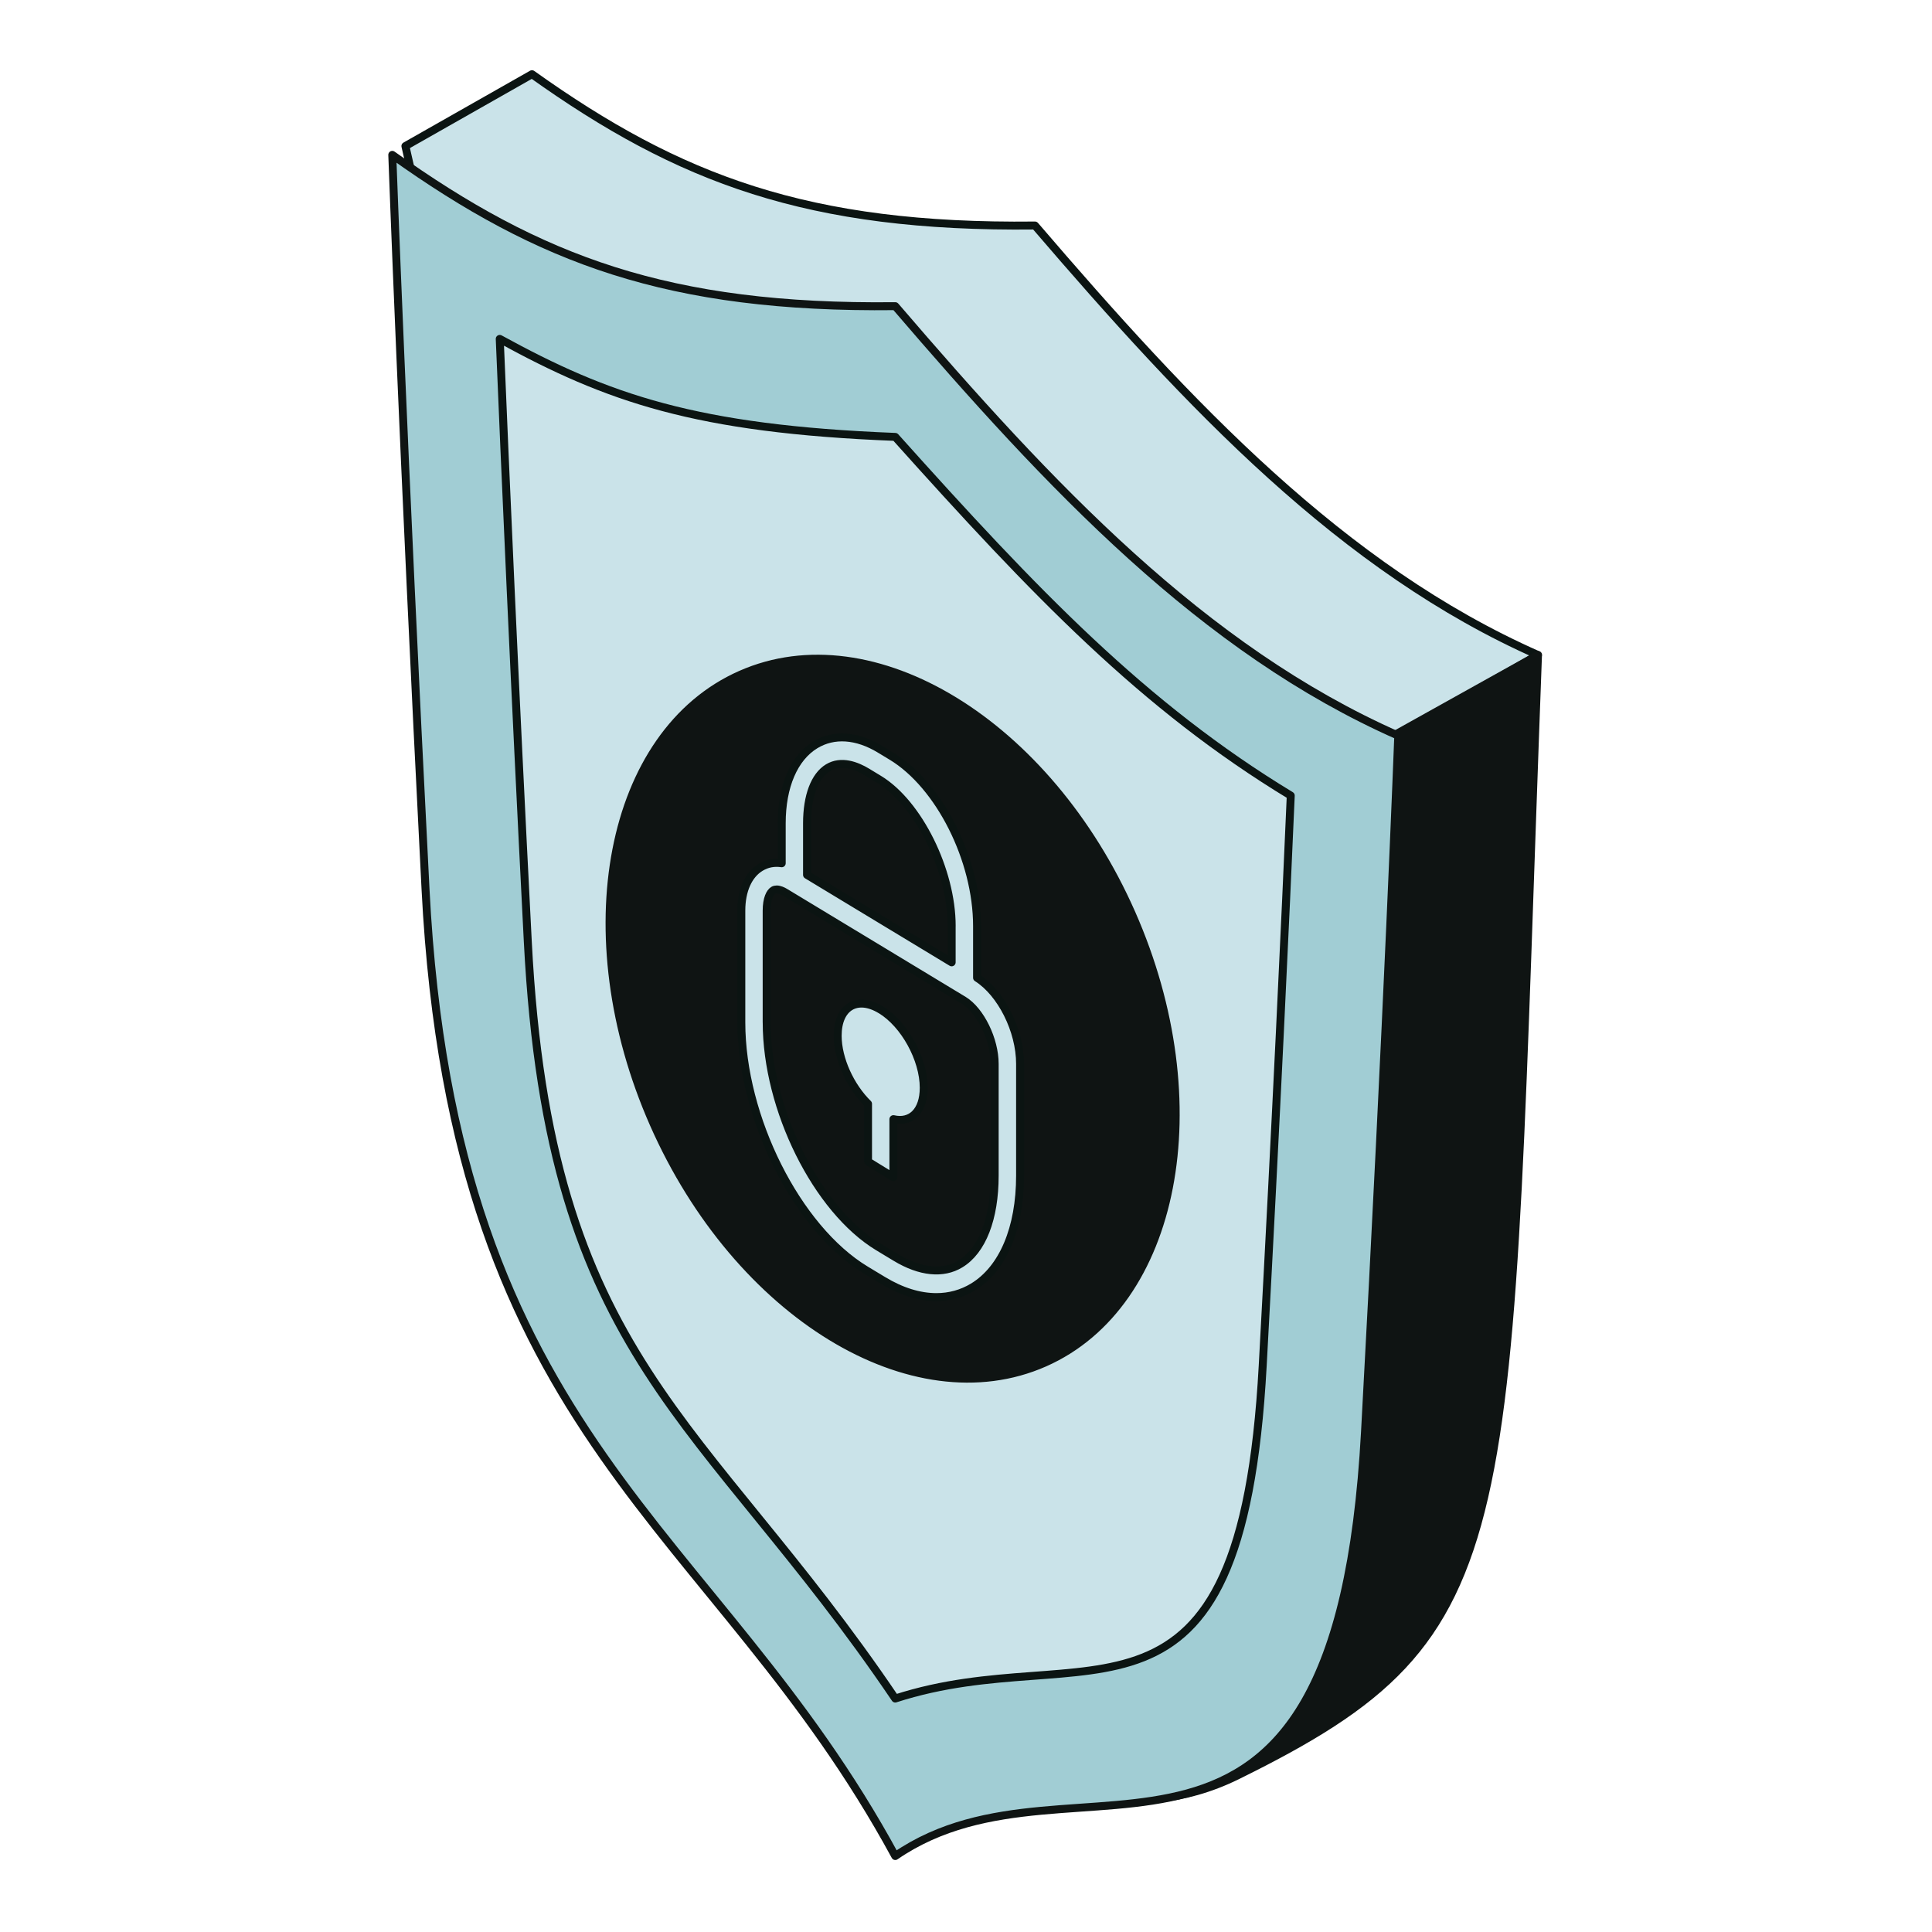 <?xml version="1.0" encoding="UTF-8"?> <svg xmlns="http://www.w3.org/2000/svg" width="486" height="486" viewBox="0 0 486 486" fill="none"><path d="M176.465 306.797C139.805 205.412 101.98 36.743 101.98 36.743L133.819 18.666C170.86 45.081 203.24 57.372 260.349 56.727C299.235 102.072 337.733 143.06 386.879 164.771L351.731 185.061L176.458 306.79L176.465 306.797Z" fill="#CAE3E9" stroke="#0B1412" stroke-width="2" stroke-linejoin="round"></path><path d="M386.887 164.771C378.452 389.877 384.452 410.555 311.223 446.646C283.483 460.318 260.357 446.604 260.357 446.604C260.357 446.604 242.62 413.919 208.804 374.353C199.044 362.928 171.576 321.503 160.484 291.017L386.887 164.771Z" fill="#0F1413" stroke="#0F1413" stroke-width="2" stroke-linejoin="round"></path><path d="M351.738 185.061C351.738 185.061 349.137 254.461 343.373 360.174C336.228 491.719 270.733 435.575 225.208 466.893C179.746 383.127 114.182 363.428 107.044 223.725C101.28 111.36 98.678 38.956 98.678 38.956C135.72 65.37 168.1 77.662 225.208 77.017C264.102 122.361 302.593 163.349 351.738 185.061Z" fill="#A1CDD4" stroke="#0F1413" stroke-width="2" stroke-linejoin="round"></path><path d="M225.202 427.272C176.813 355.7 138.19 342.812 132.766 236.794C129.332 169.904 127.015 116.909 125.711 85.251C152.847 100.129 174.961 107.947 225.202 109.903C260.391 149.171 287.617 177.659 324.693 200.134C323.389 230.294 321.066 280.626 317.639 343.527C312.208 443.344 273.508 411.602 225.202 427.272Z" fill="#CAE3E9" stroke="#0B1412" stroke-width="2" stroke-linejoin="round"></path><path d="M164.456 282.765C143.361 234.959 153.161 184.333 186.346 169.69C219.53 155.047 263.532 181.932 284.628 229.739C305.723 277.545 295.923 328.171 262.739 342.814C229.554 357.457 185.552 330.572 164.456 282.765Z" fill="#0F1413" stroke="#0F1413" stroke-width="2" stroke-linejoin="round"></path><path d="M191.351 218.176C192.954 217.205 194.757 216.872 196.644 217.156V207.098C196.644 197.803 199.731 190.61 205.113 187.35C209.754 184.54 215.511 184.929 221.324 188.446L224.293 190.242C236.349 197.526 245.782 216.289 245.782 232.951V245.957C251.866 249.793 256.604 259.233 256.604 267.613V295.733C256.604 308.989 252.282 319.193 244.756 323.75C241.953 325.443 238.846 326.289 235.544 326.289C231.299 326.289 226.749 324.895 222.157 322.113L217.731 319.443C200.501 309.017 186.482 281.09 186.482 257.194V229.073C186.482 224.009 188.251 220.042 191.344 218.176H191.351ZM239.401 232.951C239.401 218.932 231.015 202.027 221.095 196.027L218.126 194.224C215.477 192.621 211.62 191.123 208.297 193.128C204.94 195.16 203.012 200.245 203.012 207.084V220.076L239.394 242.079V232.944L239.401 232.951ZM192.863 257.194C192.863 278.961 205.453 304.293 220.922 313.651L225.347 316.321C231.452 320.011 237.216 320.601 241.558 317.958C247.059 314.636 250.215 306.534 250.215 295.733V267.613C250.215 261.536 246.65 254.239 242.418 251.638L197.462 224.453C196.942 224.141 196.124 223.746 195.374 223.746C195.076 223.746 194.785 223.808 194.528 223.968C193.724 224.453 192.856 226.049 192.856 229.08V257.201L192.863 257.194Z" fill="#CAE3E9" stroke="#0B1412" stroke-width="2" stroke-linejoin="round"></path><path d="M221.546 253.996C227.525 257.61 232.367 266.399 232.367 273.634C232.367 279.523 229.156 282.554 224.737 281.527V296.136L218.355 292.203V277.671C213.937 273.349 210.718 266.433 210.718 260.544C210.718 253.316 215.567 250.382 221.539 254.003L221.546 253.996Z" fill="#CAE3E9" stroke="#0B1412" stroke-width="2" stroke-linejoin="round"></path></svg> 